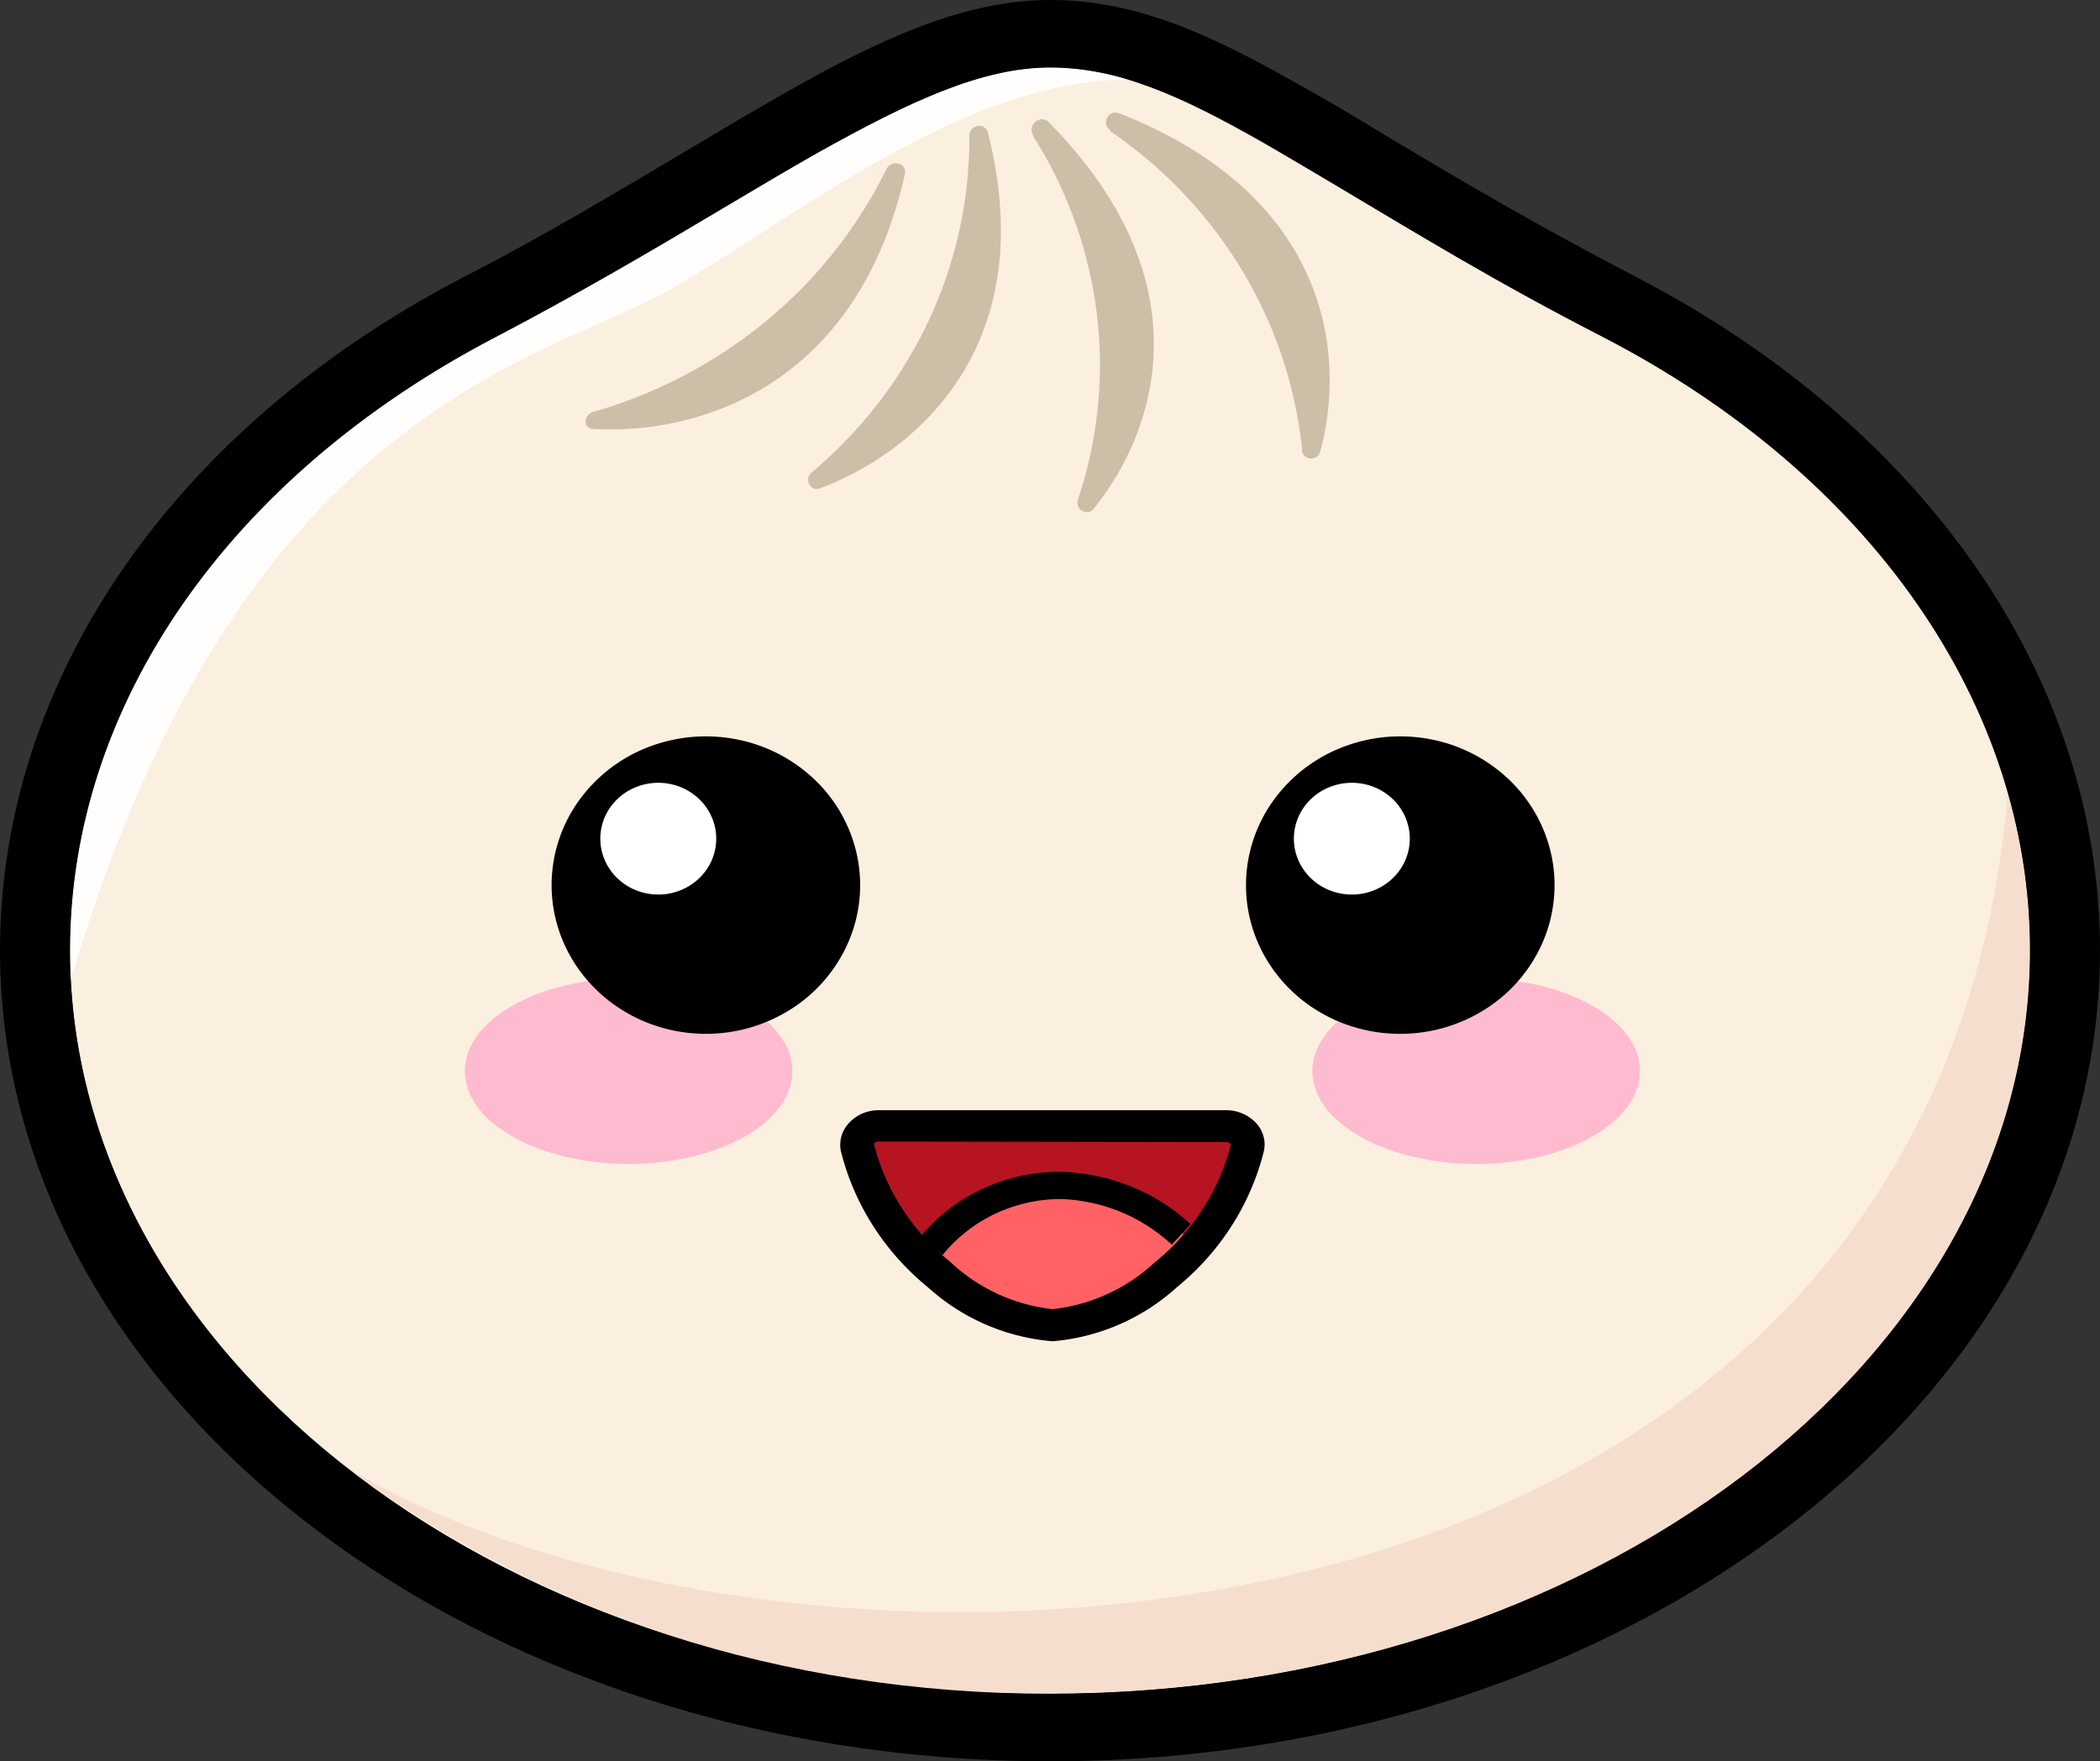 <?xml version="1.0" encoding="UTF-8" standalone="no"?>
<svg
   viewBox="0 0 120 100.672"
   version="1.1"
   id="svg13"
   width="120"
   height="100.672"
   xmlns="http://www.w3.org/2000/svg"
   xmlns:svg="http://www.w3.org/2000/svg">
  <rect x="0" y="0" width="120" height="100.672" fill="#333333" stroke="none"/>
  <defs
     id="defs13" />
  <path
     fill="#fbf0df"
     d="M 116,54.309 C 116,77.776 90.928,96.799 60,96.799 29.072,96.799 4,77.776 4,54.309 4,39.759 13.6,26.908 28.352,19.286 43.104,11.664 52.288,3.857 60,3.857 c 7.712,0 14.304,6.372 31.648,15.43 C 106.4,26.906 116,39.759 116,54.309 Z"
     id="path2" />
  <path
     fill="#f6dece"
     d="m 116,54.309 a 32.314,32.314 0 0 0 -1.28,-8.918 c -4.368,51.377 -69.36,53.846 -94.912,38.48 11.486,8.584 25.66,13.144 40.192,12.928 30.88,0 56,-19.054 56,-42.49 z"
     id="path3" />
  <path
     fill="#fffefc"
     d="M 38.448,16.463 C 45.6,12.328 55.104,4.567 64.448,4.552 a 15.372,15.372 0 0 0 -4.448,-0.695 c -3.872,0 -8,1.93 -13.2,4.83 -1.808,1.018 -3.68,2.144 -5.664,3.317 -3.728,2.222 -8,4.736 -12.8,7.251 C 13.104,27.201 4,40.3 4,54.309 v 1.836 C 13.696,23.112 31.312,20.598 38.448,16.463 Z"
     id="path4" />
  <path
     fill="#ccbea7"
     d="M 55.392,7.761 A 24.553,24.553 0 0 1 53.067,18.329 25.407,25.407 0 0 1 46.384,27 c -0.448,0.386 -0.096,1.127 0.48,0.91 5.392,-2.02 12.672,-8.068 9.6,-20.272 -0.128,-0.695 -1.072,-0.51 -1.072,0.123 z m 3.632,0 a 24.474,24.474 0 0 1 3.646,10.12 c 0.445,3.587 0.08,7.224 -1.07,10.662 -0.192,0.54 0.496,1.003 0.88,0.556 3.504,-4.32 6.56,-12.899 -2.592,-22.156 -0.464,-0.4 -1.184,0.216 -0.864,0.756 z m 4.416,-0.262 a 25.702,25.702 0 0 1 7.521,7.925 24.71,24.71 0 0 1 3.439,10.219 c -0.016,0.13 0.02,0.26 0.101,0.365 a 0.543,0.543 0 0 0 0.718,0.117 0.509,0.509 0 0 0 0.221,-0.313 c 1.472,-5.384 0.64,-14.564 -11.472,-19.332 -0.64,-0.246 -1.056,0.587 -0.528,0.957 z m -29.536,16.045 a 27.418,27.418 0 0 0 9.91,-5.222 26.262,26.262 0 0 0 6.842,-8.663 c 0.288,-0.556 1.2,-0.34 1.056,0.277 -2.768,12.343 -12.032,14.92 -17.792,14.58 -0.608,0.016 -0.592,-0.802 -0.016,-0.972 z"
     id="path5" />
  <path
     d="M 60,100.672 C 26.912,100.672 0,79.874 0,54.309 0,38.88 9.888,24.486 26.448,15.861 31.248,13.392 35.36,10.908 39.024,8.733 41.04,7.53 42.944,6.403 44.784,5.354 50.4,2.145 55.2,0 60,0 c 4.8,0 8.992,1.852 14.24,4.845 1.6,0.88 3.2,1.836 4.912,2.885 3.984,2.376 8.48,5.06 14.4,8.131 16.56,8.625 26.448,23.004 26.448,38.448 0,25.565 -26.912,46.363 -60,46.363 z M 60,3.858 c -3.872,0 -8,1.928 -13.2,4.829 -1.808,1.018 -3.68,2.144 -5.664,3.317 -3.728,2.222 -8,4.736 -12.8,7.251 C 13.104,27.201 4,40.3 4,54.309 4,77.745 29.12,96.815 60,96.815 90.88,96.815 116,77.745 116,54.309 116,40.299 106.896,27.201 91.648,19.286 85.6,16.2 80.88,13.3 77.056,11.016 75.312,9.983 73.712,9.026 72.256,8.178 67.408,5.4 63.872,3.858 60,3.858 Z"
     id="path6" />
  <path
     fill="#b71422"
     d="m 71.28,65.572 c -0.719,2.839 -2.355,5.383 -4.672,7.267 a 11.07,11.07 0 0 1 -6.4,2.9 11.13,11.13 0 0 1 -6.608,-2.9 c -2.293,-1.892 -3.906,-4.436 -4.608,-7.267 a 1.073,1.073 0 0 1 0.05,-0.5 1.11,1.11 0 0 1 0.272,-0.428 1.19,1.19 0 0 1 0.958,-0.322 h 19.744 a 1.185,1.185 0 0 1 0.947,0.33 1.073,1.073 0 0 1 0.317,0.92 z"
     id="path7" />
  <path
     fill="#ff6164"
     d="m 53.6,72.962 a 11.24,11.24 0 0 0 6.592,2.932 11.239,11.239 0 0 0 6.576,-2.932 16.652,16.652 0 0 0 1.6,-1.65 10.904,10.904 0 0 0 -3.538,-2.564 11.26,11.26 0 0 0 -4.302,-1 10.121,10.121 0 0 0 -4.549,1.192 9.71,9.71 0 0 0 -3.451,3.097 C 52.896,72.36 53.216,72.669 53.6,72.962 Z"
     id="path8" />
  <path
     d="m 53.856,71.743 a 8.518,8.518 0 0 1 2.97,-2.347 8.836,8.836 0 0 1 3.734,-0.862 9.78,9.78 0 0 1 6.4,2.608 c 0.368,-0.386 0.72,-0.787 1.056,-1.188 -2.035,-1.87 -4.726,-2.933 -7.536,-2.978 a 10.487,10.487 0 0 0 -4.335,0.975 10.125,10.125 0 0 0 -3.489,2.666 c 0.378,0.396 0.779,0.772 1.2,1.126 z"
     id="path9" />
  <path
     d="M 60.144,76.665 A 12.078,12.078 0 0 1 53.024,73.579 c -2.477,-2.02 -4.22,-4.75 -4.976,-7.791 -0.054,-0.27 -0.045,-0.55 0.027,-0.817 a 1.83,1.83 0 0 1 0.389,-0.726 2.25,2.25 0 0 1 0.81,-0.595 2.32,2.32 0 0 1 0.998,-0.192 h 19.744 c 0.343,-0.007 0.683,0.06 0.996,0.196 a 2.3,2.3 0 0 1 0.812,0.591 c 0.182,0.212 0.313,0.46 0.382,0.728 0.07,0.267 0.076,0.545 0.018,0.815 -0.756,3.042 -2.5,5.771 -4.976,7.791 a 12.078,12.078 0 0 1 -7.104,3.086 z m -9.872,-11.417 c -0.256,0 -0.32,0.108 -0.336,0.139 C 50.612,68.025 52.142,70.386 54.304,72.129 a 10.122,10.122 0 0 0 5.84,2.7 10.207,10.207 0 0 0 5.84,-2.67 c 2.155,-1.745 3.679,-4.106 4.352,-6.741 a 0.333,0.333 0 0 0 -0.14,-0.113 0.348,0.348 0 0 0 -0.18,-0.026 z"
     id="path10" />
  <path
     fill="#febbd0"
     d="m 84.352,66.529 c 5.17,0 9.36,-2.377 9.36,-5.308 0,-2.931 -4.19,-5.307 -9.36,-5.307 -5.17,0 -9.36,2.376 -9.36,5.307 0,2.931 4.19,5.307 9.36,5.307 z m -48.432,0 c 5.17,0 9.36,-2.377 9.36,-5.308 0,-2.931 -4.19,-5.307 -9.36,-5.307 -5.17,0 -9.36,2.376 -9.36,5.307 0,2.931 4.19,5.307 9.36,5.307 z"
     id="path11" />
  <path
     d="m 40.32,59.092 a 9.052,9.052 0 0 0 4.902,-1.425 8.578,8.578 0 0 0 3.254,-3.812 8.22,8.22 0 0 0 0.508,-4.913 8.41,8.41 0 0 0 -2.408,-4.357 8.92,8.92 0 0 0 -4.514,-2.33 9.12,9.12 0 0 0 -5.096,0.48 8.755,8.755 0 0 0 -3.96,3.131 8.287,8.287 0 0 0 -1.486,4.725 c 0,2.252 0.927,4.412 2.577,6.005 1.65,1.594 3.888,2.492 6.223,2.496 z m 39.632,0 A 9.054,9.054 0 0 0 84.867,57.689 8.582,8.582 0 0 0 88.142,53.887 8.22,8.22 0 0 0 88.67,48.97 8.408,8.408 0 0 0 86.272,44.602 8.92,8.92 0 0 0 81.76,42.258 a 9.12,9.12 0 0 0 -5.103,0.473 8.756,8.756 0 0 0 -3.967,3.13 8.287,8.287 0 0 0 -1.49,4.73 c -0.004,2.245 0.914,4.4 2.555,5.994 1.64,1.593 3.869,2.495 6.197,2.507 z"
     id="path12" />
  <path
     fill="#ffffff"
     d="M 37.6,51.131 A 3.4,3.4 0 0 0 39.444,50.6 c 0.547,-0.35 0.974,-0.847 1.227,-1.43 a 3.088,3.088 0 0 0 0.195,-1.847 3.16,3.16 0 0 0 -0.902,-1.639 3.351,3.351 0 0 0 -1.696,-0.878 3.426,3.426 0 0 0 -1.916,0.179 3.29,3.29 0 0 0 -1.489,1.176 3.113,3.113 0 0 0 -0.559,1.776 c 0,0.844 0.347,1.654 0.964,2.253 a 3.374,3.374 0 0 0 2.332,0.94 z m 39.632,0 a 3.4,3.4 0 0 0 1.844,-0.531 c 0.547,-0.35 0.974,-0.847 1.227,-1.43 a 3.088,3.088 0 0 0 0.195,-1.847 3.16,3.16 0 0 0 -0.902,-1.639 3.351,3.351 0 0 0 -1.696,-0.878 3.426,3.426 0 0 0 -1.916,0.179 3.29,3.29 0 0 0 -1.489,1.176 3.113,3.113 0 0 0 -0.559,1.776 c 0,0.84 0.342,1.644 0.953,2.242 0.61,0.598 1.44,0.94 2.311,0.952 z"
     id="path13" />
</svg>
